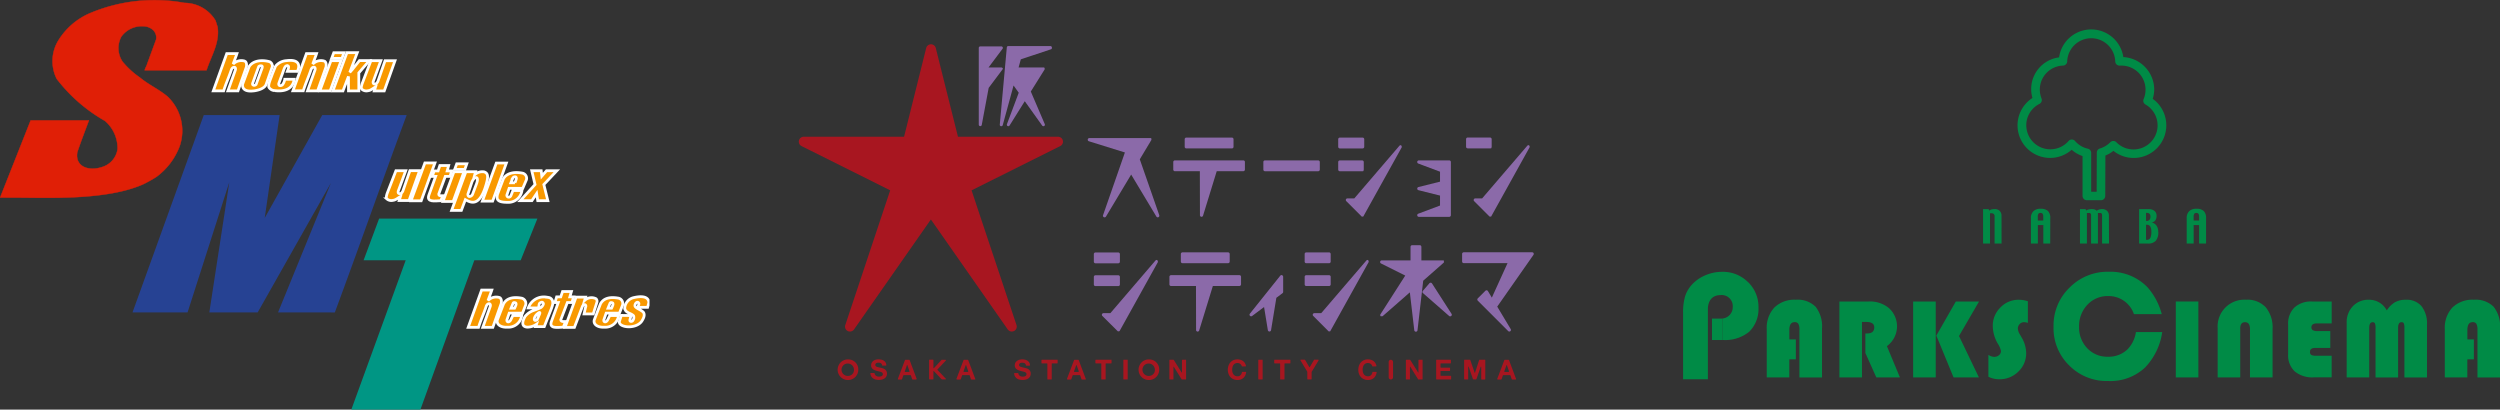 <svg xmlns="http://www.w3.org/2000/svg" xmlns:xlink="http://www.w3.org/1999/xlink" width="169.426" height="27.759" viewBox="0 0 169.426 27.759">
  <rect x="0" y="0" width="169.426" height="27.759" fill="#333333" stroke="none"/>
  <defs>
    <clipPath id="clip-path">
      <rect id="長方形_1705" data-name="長方形 1705" width="44.018" height="27.759" fill="none"/>
    </clipPath>
    <clipPath id="clip-path-2">
      <rect id="長方形_1708" data-name="長方形 1708" width="55.362" height="23.821" fill="none"/>
    </clipPath>
    <clipPath id="clip-path-3">
      <rect id="長方形_1710" data-name="長方形 1710" width="49.811" height="22.755" fill="none"/>
    </clipPath>
  </defs>
  <g id="グループ_4684" data-name="グループ 4684" transform="translate(-135 -11)">
    <g id="グループ_4656" data-name="グループ 4656" transform="translate(135 11)">
      <path id="パス_30516" data-name="パス 30516" d="M53.644,32.29l-.981,2.634h2.852l-3.7,10.17h4.481l3.673-10.17H63.11l1.054-2.634Z" transform="translate(-27.886 -17.379)" fill="#009684"/>
      <g id="グループ_4631" data-name="グループ 4631" transform="translate(0 0)">
        <g id="グループ_4630" data-name="グループ 4630" clip-path="url(#clip-path)">
          <path id="パス_30517" data-name="パス 30517" d="M51.811,45.094h4.481l3.673-10.17H63.11l1.054-2.634H53.644l-.981,2.634h2.852Z" transform="translate(-27.886 -17.379)" fill="none" stroke="#009684" stroke-width="0.189"/>
          <path id="パス_30518" data-name="パス 30518" d="M69.7,45.1h.68l.571-1.617c.056-.309-.082-.387-.109-.4a.772.772,0,0,0-.788.2c.079-.23.186-.487.257-.708h-.691L68.711,45.1h.7c.142-.46.373-.969.524-1.43,0,0,.059-.177.2-.169.085,0,.1.11.066.2Z" transform="translate(-36.982 -22.916)" fill="#f99900"/>
          <path id="パス_30519" data-name="パス 30519" d="M69.7,45.1h.68l.571-1.617c.056-.309-.082-.387-.109-.4a.772.772,0,0,0-.788.2c.079-.23.186-.487.257-.708h-.691L68.711,45.1h.7c.142-.46.373-.969.524-1.43,0,0,.059-.177.2-.169.085,0,.1.11.066.2Z" transform="translate(-36.982 -22.916)" fill="none" stroke="#fff" stroke-width="0.189"/>
          <path id="パス_30520" data-name="パス 30520" d="M81.844,44.815c-.109,0-.3.037-.326-.115l.449-1.17h.308l.115-.384h-.255l.106-.362h-.6l-.124.362H81.24l-.117.384h.226l-.462,1.275c-.185.52.413.408.808.392Z" transform="translate(-43.516 -23.027)" fill="#f99900"/>
          <path id="パス_30521" data-name="パス 30521" d="M81.844,44.815c-.109,0-.3.037-.326-.115l.449-1.17h.308l.115-.384h-.255l.106-.362h-.6l-.124.362H81.24l-.117.384h.226l-.462,1.275c-.185.52.413.408.808.392Z" transform="translate(-43.516 -23.027)" fill="none" stroke="#fff" stroke-width="0.189"/>
          <path id="パス_30522" data-name="パス 30522" d="M88.861,43.714c-.718-.133-1.068.07-1.241.388l-.41,1.061c-.107.319.228.544.661.515a.909.909,0,0,0,.98-.788h-.6l-.145.3c-.108.2-.291.144-.254-.012l.155-.45h.9l.214-.55a.378.378,0,0,0-.26-.46m-.489.679h-.239l.135-.332c.029-.07.1-.053.157-.035s.044.08.044.124a1.543,1.543,0,0,1-.1.242" transform="translate(-46.928 -23.505)" fill="#f99900"/>
          <path id="パス_30523" data-name="パス 30523" d="M88.861,43.714c-.718-.133-1.068.07-1.241.388l-.41,1.061c-.107.319.228.544.661.515a.909.909,0,0,0,.98-.788h-.6l-.145.3c-.108.2-.291.144-.254-.012l.155-.45h.9l.214-.55A.378.378,0,0,0,88.861,43.714Zm-.489.679h-.239l.135-.332c.029-.07.1-.053.157-.035s.044.08.044.124A1.543,1.543,0,0,1,88.372,44.393Z" transform="translate(-46.928 -23.505)" fill="none" stroke="#fff" stroke-width="0.189"/>
          <path id="パス_30524" data-name="パス 30524" d="M73.782,44.725h.9l.214-.55a.378.378,0,0,0-.26-.46c-.717-.133-1.068.07-1.241.388l-.41,1.061c-.107.319.229.544.661.515a.909.909,0,0,0,.98-.788h-.6l-.145.3c-.108.2-.291.144-.254-.012Zm.26-.663c.029-.07.1-.053.157-.035s.044.08.044.124a1.464,1.464,0,0,1-.1.242h-.238Z" transform="translate(-39.271 -23.506)" fill="#f99900"/>
          <path id="パス_30525" data-name="パス 30525" d="M73.782,44.725h.9l.214-.55a.378.378,0,0,0-.26-.46c-.717-.133-1.068.07-1.241.388l-.41,1.061c-.107.319.229.544.661.515a.909.909,0,0,0,.98-.788h-.6l-.145.3c-.108.2-.291.144-.254-.012Zm.26-.663c.029-.07.1-.053.157-.035s.044.08.044.124a1.464,1.464,0,0,1-.1.242h-.238Z" transform="translate(-39.271 -23.506)" fill="none" stroke="#fff" stroke-width="0.189"/>
          <path id="パス_30526" data-name="パス 30526" d="M78.743,43.853c-.089-.213-.218-.23-.413-.248V43.6a1.118,1.118,0,0,0-1.231.733h.673c.08-.117.024-.237.113-.334.053-.027.133-.089.2-.027a.122.122,0,0,1,.036.1.478.478,0,0,1-.159.23c-.177.088-.3.124-.494.2a1.254,1.254,0,0,0-.593.416c-.27.494-.143.7.16.717a1.115,1.115,0,0,0,.62-.195L77.6,45.6h.581l.489-1.234c.115-.346.1-.354.07-.515m-.876.886c-.043.109-.169.394-.169.394-.192.136-.288-.039-.058-.332.241-.232.271-.172.227-.062" transform="translate(-41.297 -23.464)" fill="#f99900"/>
          <path id="パス_30527" data-name="パス 30527" d="M78.743,43.853c-.089-.213-.218-.23-.413-.248V43.6a1.118,1.118,0,0,0-1.231.733h.673c.08-.117.024-.237.113-.334.053-.027.133-.089.2-.027a.122.122,0,0,1,.036.1.478.478,0,0,1-.159.23c-.177.088-.3.124-.494.2a1.254,1.254,0,0,0-.593.416c-.27.494-.143.7.16.717a1.115,1.115,0,0,0,.62-.195L77.6,45.6h.581l.489-1.234C78.788,44.023,78.768,44.015,78.743,43.853Zm-.876.886c-.043.109-.169.394-.169.394-.192.136-.288-.039-.058-.332C77.88,44.568,77.91,44.629,77.867,44.739Z" transform="translate(-41.297 -23.464)" fill="none" stroke="#fff" stroke-width="0.189"/>
          <path id="パス_30528" data-name="パス 30528" d="M84.1,44.237c.1-.219.3-.115.211.062l-.1.447h.625c.079-.275.168-.526.247-.792a.237.237,0,0,0-.061-.239.67.67,0,0,0-.773.118l.067-.227H83.67l-.749,2.053h.636Z" transform="translate(-44.63 -23.469)" fill="#f99900"/>
          <path id="パス_30529" data-name="パス 30529" d="M84.1,44.237c.1-.219.3-.115.211.062l-.1.447h.625c.079-.275.168-.526.247-.792a.237.237,0,0,0-.061-.239.67.67,0,0,0-.773.118l.067-.227H83.67l-.749,2.053h.636Z" transform="translate(-44.63 -23.469)" fill="none" stroke="#fff" stroke-width="0.189"/>
          <path id="パス_30530" data-name="パス 30530" d="M43.975,10.4h.681l.571-1.617c.056-.309-.082-.387-.109-.4a.773.773,0,0,0-.788.2c.079-.23.186-.487.257-.709H43.9l-.913,2.52h.7c.141-.461.373-.969.524-1.43,0,0,.058-.176.2-.169.085,0,.1.109.066.2Z" transform="translate(-23.134 -4.241)" fill="#f99900"/>
          <path id="パス_30531" data-name="パス 30531" d="M43.975,10.4h.681l.571-1.617c.056-.309-.082-.387-.109-.4a.773.773,0,0,0-.788.2c.079-.23.186-.487.257-.709H43.9l-.913,2.52h.7c.141-.461.373-.969.524-1.43,0,0,.058-.176.2-.169.085,0,.1.109.066.2Z" transform="translate(-23.134 -4.241)" fill="none" stroke="#fff" stroke-width="0.189"/>
          <path id="パス_30532" data-name="パス 30532" d="M32.289,10.4h.681l.571-1.617c.056-.309-.082-.387-.109-.4a.773.773,0,0,0-.788.2c.079-.23.186-.487.257-.709h-.691L31.3,10.4h.7c.141-.461.373-.969.524-1.43,0,0,.058-.176.2-.169.085,0,.1.109.066.2Z" transform="translate(-16.844 -4.241)" fill="#f99900"/>
          <path id="パス_30533" data-name="パス 30533" d="M32.289,10.4h.681l.571-1.617c.056-.309-.082-.387-.109-.4a.773.773,0,0,0-.788.2c.079-.23.186-.487.257-.709h-.691L31.3,10.4h.7c.141-.461.373-.969.524-1.43,0,0,.058-.176.2-.169.085,0,.1.109.066.2Z" transform="translate(-16.844 -4.241)" fill="none" stroke="#fff" stroke-width="0.189"/>
          <path id="パス_30534" data-name="パス 30534" d="M37.452,8.988c-.028-.024-.988-.3-1.408.313L35.6,10.5c-.014.075-.06.542.718.456.071,0,.741-.082.874-.441l.42-1.2a.326.326,0,0,0-.16-.332m-.521.385-.417,1.141a.175.175,0,0,1-.177.057c-.074-.05-.058-.034-.061-.12L36.69,9.31a.19.19,0,0,1,.169-.053c.08-.009.081.072.072.116" transform="translate(-19.158 -4.794)" fill="#f99900"/>
          <path id="パス_30535" data-name="パス 30535" d="M37.452,8.988c-.028-.024-.988-.3-1.408.313L35.6,10.5c-.014.075-.06.542.718.456.071,0,.741-.082.874-.441l.42-1.2A.326.326,0,0,0,37.452,8.988Zm-.521.385-.417,1.141a.175.175,0,0,1-.177.057c-.074-.05-.058-.034-.061-.12L36.69,9.31a.19.19,0,0,1,.169-.053C36.939,9.248,36.94,9.329,36.931,9.374Z" transform="translate(-19.158 -4.794)" fill="none" stroke="#fff" stroke-width="0.189"/>
          <path id="パス_30536" data-name="パス 30536" d="M41.162,10.14c-.139,1-1.294.764-1.354.767a.481.481,0,0,1-.363-.23c-.053-.229.142-.585.23-.869l.221-.549a1.04,1.04,0,0,1,.746-.38c1.26-.162.695.838.724.724H40.7c.118-.307.107-.347,0-.389-.133.021-.173.076-.276.382l-.3.815c-.018.062-.009.142.062.16a.216.216,0,0,0,.186-.062.819.819,0,0,0,.153-.368Z" transform="translate(-21.225 -4.769)" fill="#f99900"/>
          <path id="パス_30537" data-name="パス 30537" d="M41.162,10.14c-.139,1-1.294.764-1.354.767a.481.481,0,0,1-.363-.23c-.053-.229.142-.585.23-.869l.221-.549a1.04,1.04,0,0,1,.746-.38c1.26-.162.695.838.724.724H40.7c.118-.307.107-.347,0-.389-.133.021-.173.076-.276.382l-.3.815c-.018.062-.009.142.062.16a.216.216,0,0,0,.186-.062.819.819,0,0,0,.153-.368Z" transform="translate(-21.225 -4.769)" fill="none" stroke="#fff" stroke-width="0.189"/>
          <path id="パス_30538" data-name="パス 30538" d="M47.691,8.907h.689l-.743,2.047h-.7Z" transform="translate(-25.263 -4.794)" fill="#f99900"/>
          <path id="パス_30539" data-name="パス 30539" d="M47.691,8.907h.689l-.743,2.047h-.7Z" transform="translate(-25.263 -4.794)" fill="none" stroke="#fff" stroke-width="0.189"/>
          <path id="パス_30540" data-name="パス 30540" d="M50.612,9.1v1.221h-.7V9.341l-.375.982h-.682l.952-2.592h.7L50,9.067c.248-.266.425-.53.655-.8h.671Z" transform="translate(-26.295 -4.161)" fill="#f99900"/>
          <path id="パス_30541" data-name="パス 30541" d="M50.612,9.1v1.221h-.7V9.341l-.375.982h-.682l.952-2.592h.7L50,9.067c.248-.266.425-.53.655-.8h.671Z" transform="translate(-26.295 -4.161)" fill="none" stroke="#fff" stroke-width="0.189"/>
          <path id="パス_30542" data-name="パス 30542" d="M54.345,8.907h-.673l-.6,1.572c-.026.1-.09.269-.019.358a.464.464,0,0,0,.425.106c.195-.018.364-.189.506-.251l-.082.266h.673l.729-2.05h-.673l-.489,1.408c-.073.134-.145.2-.24.166-.077-.021-.088-.065-.074-.166Z" transform="translate(-28.535 -4.794)" fill="#f99900"/>
          <path id="パス_30543" data-name="パス 30543" d="M54.345,8.907h-.673l-.6,1.572c-.026.1-.09.269-.019.358a.464.464,0,0,0,.425.106c.195-.018.364-.189.506-.251l-.082.266h.673l.729-2.05h-.673l-.489,1.408c-.073.134-.145.2-.24.166-.077-.021-.088-.065-.074-.166Z" transform="translate(-28.535 -4.794)" fill="none" stroke="#fff" stroke-width="0.189"/>
          <path id="パス_30544" data-name="パス 30544" d="M48.819,7.736h.689l-.134.386h-.7Z" transform="translate(-26.198 -4.164)" fill="#f99900"/>
          <path id="パス_30545" data-name="パス 30545" d="M48.819,7.736h.689l-.134.386h-.7Z" transform="translate(-26.198 -4.164)" fill="none" stroke="#fff" stroke-width="0.189"/>
          <path id="パス_30546" data-name="パス 30546" d="M28.43,24.24c-.011.023-.011.061.011.072s.054-.021.064-.043l4.015-7.18h5.53c-1.614,4.347-3.185,8.841-4.8,13.188H29.606l3.9-9.546c0-.02-.006-.044-.026-.047a.041.041,0,0,0-.042.036l-5.407,9.557H24.92L26.375,20.8c.01-.018.012-.063-.006-.073s-.042.013-.051.031l-3.051,9.516H19.739L24.5,17.089h4.965Z" transform="translate(-10.624 -9.198)" fill="#264293"/>
          <path id="パス_30547" data-name="パス 30547" d="M28.43,24.24c-.011.023-.011.061.011.072s.054-.021.064-.043l4.015-7.18h5.53c-1.614,4.347-3.185,8.841-4.8,13.188H29.606l3.9-9.546c0-.02-.006-.044-.026-.047a.041.041,0,0,0-.042.036l-5.407,9.557H24.92L26.375,20.8c.01-.018.012-.063-.006-.073s-.042.013-.051.031l-3.051,9.516H19.739L24.5,17.089h4.965Z" transform="translate(-10.624 -9.198)" fill="none" stroke="#264293" stroke-width="0.189"/>
          <path id="パス_30548" data-name="パス 30548" d="M91.681,44.833l-.075.3c-.015.137.142.1.174.064a.341.341,0,0,0,.076-.344c-.178-.2-.576-.188-.6-.531a.78.78,0,0,1,.595-.7c1.054-.248,1.04.274,1.038.353l-.083.3h-.657l.064-.218a.1.1,0,0,0-.163-.1.256.256,0,0,0-.1.223c.029.155.4.248.573.433.127.195-.009.441-.11.6-.387.56-1.544.449-1.525.041l.136-.431Z" transform="translate(-48.918 -23.448)" fill="#f99900"/>
          <path id="パス_30549" data-name="パス 30549" d="M91.681,44.833l-.075.3c-.015.137.142.1.174.064a.341.341,0,0,0,.076-.344c-.178-.2-.576-.188-.6-.531a.78.78,0,0,1,.595-.7c1.054-.248,1.04.274,1.038.353l-.083.3h-.657l.064-.218a.1.1,0,0,0-.163-.1.256.256,0,0,0-.1.223c.029.155.4.248.573.433.127.195-.009.441-.11.6-.387.56-1.544.449-1.525.041l.136-.431Z" transform="translate(-48.918 -23.448)" fill="none" stroke="#fff" stroke-width="0.189"/>
          <path id="パス_30550" data-name="パス 30550" d="M.02,13.394,2.089,8.166H6.036c-.266.723-.545,1.434-.787,2.157-.17,1.019.826,1.323,1.764.977a1.489,1.489,0,0,0,.965-1.18A2.438,2.438,0,0,0,7.127,8.2,10.89,10.89,0,0,1,3.853,5.348a2.683,2.683,0,0,1,.139-2.64A4.689,4.689,0,0,1,6.1.906a11.239,11.239,0,0,1,6.422-.7A2.471,2.471,0,0,1,14.616,1.4l.139.432c.165,1.066-.444,1.986-.749,2.938H9.818c.025-.152.127-.273.165-.425l.609-1.662a.715.715,0,0,0-.165-.6.957.957,0,0,0-.622-.291,1.712,1.712,0,0,0-1.574.7,1.638,1.638,0,0,0,.089,1.7A5.707,5.707,0,0,0,9.488,5.259c.6.5,1.295.8,1.879,1.295A3.2,3.2,0,0,1,12.191,9.9,4.587,4.587,0,0,1,10.6,12a9.044,9.044,0,0,1-.9.5c-2.484,1.1-6.55.9-8.491.9Z" transform="translate(-0.011 -0.007)" fill="#e01f06"/>
          <path id="パス_30551" data-name="パス 30551" d="M.02,13.394,2.089,8.166H6.036c-.266.723-.545,1.434-.787,2.157-.17,1.019.826,1.323,1.764.977a1.489,1.489,0,0,0,.965-1.18A2.438,2.438,0,0,0,7.127,8.2,10.89,10.89,0,0,1,3.853,5.348a2.683,2.683,0,0,1,.139-2.64A4.689,4.689,0,0,1,6.1.906a11.239,11.239,0,0,1,6.422-.7A2.471,2.471,0,0,1,14.616,1.4l.139.432c.165,1.066-.444,1.986-.749,2.938H9.818c.025-.152.127-.273.165-.425l.609-1.662a.715.715,0,0,0-.165-.6.957.957,0,0,0-.622-.291,1.712,1.712,0,0,0-1.574.7,1.638,1.638,0,0,0,.089,1.7A5.707,5.707,0,0,0,9.488,5.259c.6.5,1.295.8,1.879,1.295A3.2,3.2,0,0,1,12.191,9.9,4.587,4.587,0,0,1,10.6,12a9.044,9.044,0,0,1-.9.5c-2.484,1.1-6.55.9-8.491.9Z" transform="translate(-0.011 -0.007)" fill="none" stroke="#e01f06" stroke-width="0.027"/>
          <path id="パス_30552" data-name="パス 30552" d="M61.256,23.915h.681l-.932,2.566h-.691Z" transform="translate(-32.462 -12.871)" fill="#f99900"/>
          <path id="パス_30553" data-name="パス 30553" d="M61.256,23.915h.681l-.932,2.566h-.691Z" transform="translate(-32.462 -12.871)" fill="none" stroke="#fff" stroke-width="0.189"/>
          <path id="パス_30554" data-name="パス 30554" d="M71.745,23.927h.681l-.932,2.581H70.8Z" transform="translate(-38.108 -12.878)" fill="#f99900"/>
          <path id="パス_30555" data-name="パス 30555" d="M71.745,23.927h.681l-.932,2.581H70.8Z" transform="translate(-38.108 -12.878)" fill="none" stroke="#fff" stroke-width="0.189"/>
          <path id="パス_30556" data-name="パス 30556" d="M58.016,25.058h-.664l-.6,1.552c-.026.1-.088.266-.018.354a.461.461,0,0,0,.42.1c.193-.018.359-.187.5-.248l-.081.263h.665l.719-2.025H58.3l-.482,1.39c-.072.133-.143.193-.237.164-.076-.02-.087-.064-.073-.164Z" transform="translate(-30.52 -13.487)" fill="#f99900"/>
          <path id="パス_30557" data-name="パス 30557" d="M58.016,25.058h-.664l-.6,1.552c-.026.1-.088.266-.018.354a.461.461,0,0,0,.42.1c.193-.018.359-.187.5-.248l-.081.263h.665l.719-2.025H58.3l-.482,1.39c-.072.133-.143.193-.237.164-.076-.02-.087-.064-.073-.164Z" transform="translate(-30.52 -13.487)" fill="none" stroke="#fff" stroke-width="0.189"/>
          <path id="パス_30558" data-name="パス 30558" d="M63.861,26.335c-.107,0-.3.037-.281-.114l.443-1.192h.318l.114-.369h-.306l.1-.368h-.595l-.122.368h-.272l-.115.369h.223l-.456,1.26c-.182.513.408.4.8.387Z" transform="translate(-33.844 -13.074)" fill="#f99900"/>
          <path id="パス_30559" data-name="パス 30559" d="M63.861,26.335c-.107,0-.3.037-.281-.114l.443-1.192h.318l.114-.369h-.306l.1-.368h-.595l-.122.368h-.272l-.115.369h.223l-.456,1.26c-.182.513.408.4.8.387Z" transform="translate(-33.844 -13.074)" fill="none" stroke="#fff" stroke-width="0.189"/>
          <path id="パス_30560" data-name="パス 30560" d="M68.48,25.2a.748.748,0,0,0-.63.192l.055-.2h-.658l-.966,2.619h.66l.272-.727c.35.192,1,.58,1.453-1.2.1-.416.055-.612-.186-.691m-.5.777-.279.737a.25.25,0,0,1-.21.157c-.052.009-.129-.067-.1-.185l.256-.764c.031-.107.146-.288.207-.3.151-.1.238.026.127.351" transform="translate(-35.674 -13.553)" fill="#f99900"/>
          <path id="パス_30561" data-name="パス 30561" d="M68.48,25.2a.748.748,0,0,0-.63.192l.055-.2h-.658l-.966,2.619h.66l.272-.727c.35.192,1,.58,1.453-1.2C68.771,25.471,68.722,25.275,68.48,25.2Zm-.5.777-.279.737a.25.25,0,0,1-.21.157c-.052.009-.129-.067-.1-.185l.256-.764c.031-.107.146-.288.207-.3C68,25.522,68.092,25.648,67.98,25.973Z" transform="translate(-35.674 -13.553)" fill="none" stroke="#fff" stroke-width="0.189"/>
          <path id="パス_30562" data-name="パス 30562" d="M76.364,27.092h.783l.32-.48.076.48h.683L77.956,26l.881-.934h-.7l-.318.366-.041-.366h-.639l.22.934Z" transform="translate(-41.1 -13.494)" fill="#f99900"/>
          <path id="パス_30563" data-name="パス 30563" d="M76.364,27.092h.783l.32-.48.076.48h.683L77.956,26l.881-.934h-.7l-.318.366-.041-.366h-.639l.22.934Z" transform="translate(-41.1 -13.494)" fill="none" stroke="#fff" stroke-width="0.189"/>
          <path id="パス_30564" data-name="パス 30564" d="M65.754,25.2h.681L65.7,27.217H65.01Z" transform="translate(-34.99 -13.561)" fill="#f99900"/>
          <path id="パス_30565" data-name="パス 30565" d="M65.754,25.2h.681L65.7,27.217H65.01Z" transform="translate(-34.99 -13.561)" fill="none" stroke="#fff" stroke-width="0.189"/>
          <path id="パス_30566" data-name="パス 30566" d="M66.867,24.037h.681l-.132.381h-.691Z" transform="translate(-35.913 -12.937)" fill="#f99900"/>
          <path id="パス_30567" data-name="パス 30567" d="M66.867,24.037h.681l-.132.381h-.691Z" transform="translate(-35.913 -12.937)" fill="none" stroke="#fff" stroke-width="0.189"/>
          <path id="パス_30568" data-name="パス 30568" d="M74.677,25.365c-.709-.132-1.127.069-1.3.383l-.4,1.048c-.062.289-.085.551.671.546a.929.929,0,0,0,.985-.8h-.61l-.125.318c-.067.2-.3.156-.287-.011l.153-.454h.924l.248-.58a.36.36,0,0,0-.256-.454m-.52.652h-.272l.133-.326a.169.169,0,0,1,.191-.071c.044.026.044.079.044.122a2.033,2.033,0,0,1-.1.275" transform="translate(-39.261 -13.63)" fill="#f99900"/>
          <path id="パス_30569" data-name="パス 30569" d="M74.677,25.365c-.709-.132-1.127.069-1.3.383l-.4,1.048c-.062.289-.085.551.671.546a.929.929,0,0,0,.985-.8h-.61l-.125.318c-.067.2-.3.156-.287-.011l.153-.454h.924l.248-.58A.36.36,0,0,0,74.677,25.365Zm-.52.652h-.272l.133-.326a.169.169,0,0,1,.191-.071c.044.026.044.079.044.122A2.033,2.033,0,0,1,74.157,26.017Z" transform="translate(-39.261 -13.63)" fill="none" stroke="#fff" stroke-width="0.189"/>
        </g>
      </g>
    </g>
    <g id="グループ_4657" data-name="グループ 4657" transform="translate(249.064 13)">
      <g id="グループ_4637" data-name="グループ 4637" transform="translate(0)" clip-path="url(#clip-path-2)">
        <path id="パス_30570" data-name="パス 30570" d="M159.073,96.833H158.6V94.988a.206.206,0,0,0-.055-.156.241.241,0,0,0-.172-.053h-.083v2.053h-.471V94.5h.374l.051.1a.4.4,0,0,1,.155-.079.761.761,0,0,1,.2-.025.47.47,0,0,1,.346.124.464.464,0,0,1,.125.344Z" transform="translate(-137.49 -82.328)" fill="#008b46"/>
        <path id="パス_30571" data-name="パス 30571" d="M184.267,96.67H183.8V95.418h-.37V96.67h-.471V94.951a.631.631,0,0,1,.168-.473.673.673,0,0,1,.488-.164.693.693,0,0,1,.5.153.653.653,0,0,1,.156.483Zm-.471-1.562v-.251a.37.37,0,0,0-.042-.2.159.159,0,0,0-.141-.06.166.166,0,0,0-.148.059.385.385,0,0,0-.04.205v.251Z" transform="translate(-159.387 -82.165)" fill="#008b46"/>
        <path id="パス_30572" data-name="パス 30572" d="M210.826,96.833h-.471V94.9a.147.147,0,0,0-.034-.1.12.12,0,0,0-.1-.039h-.148v2.069h-.463V94.9a.147.147,0,0,0-.034-.1.12.12,0,0,0-.1-.039h-.149v2.069h-.471V94.5h.378l.047.1a.334.334,0,0,1,.156-.074.855.855,0,0,1,.215-.029.615.615,0,0,1,.209.031.29.29,0,0,1,.131.088.469.469,0,0,1,.16-.088.606.606,0,0,1,.192-.031.489.489,0,0,1,.345.118.433.433,0,0,1,.128.335Z" transform="translate(-181.96 -82.328)" fill="#008b46"/>
        <path id="パス_30573" data-name="パス 30573" d="M241.231,96.052a.871.871,0,0,1-.169.591.677.677,0,0,1-.532.19h-.6V94.5h.644a.6.6,0,0,1,.394.119.4.4,0,0,1,.145.331.518.518,0,0,1-.084.315.384.384,0,0,1-.257.141.51.51,0,0,1,.335.21.734.734,0,0,1,.119.434m-.527-1.042a.259.259,0,0,0-.064-.193.276.276,0,0,0-.2-.062h-.035V95.3h.039a.241.241,0,0,0,.193-.076.307.307,0,0,0,.066-.208m.06,1.016a.685.685,0,0,0-.073-.361.265.265,0,0,0-.24-.113h-.045v1.023h.04a.259.259,0,0,0,.251-.126.957.957,0,0,0,.068-.422" transform="translate(-209.026 -82.328)" fill="#008b46"/>
        <path id="パス_30574" data-name="パス 30574" d="M266.253,96.67h-.471V95.418h-.37V96.67h-.471V94.951a.63.63,0,0,1,.168-.473.672.672,0,0,1,.488-.164.693.693,0,0,1,.5.153.653.653,0,0,1,.156.483Zm-.471-1.562v-.251a.37.37,0,0,0-.042-.2.159.159,0,0,0-.141-.06.166.166,0,0,0-.148.059.385.385,0,0,0-.04.205v.251Z" transform="translate(-230.811 -82.165)" fill="#008b46"/>
        <path id="パス_30575" data-name="パス 30575" d="M178.778,1.889a2.165,2.165,0,0,0-1.8,2.75,2.208,2.208,0,1,0,2.658,3.511,2.18,2.18,0,0,0,.737.427v2.7a.292.292,0,0,0,.292.292h.955a.292.292,0,0,0,.292-.291s.008-2.383.01-2.736a2.215,2.215,0,0,0,.545-.319,2.188,2.188,0,0,0,1.363.482,2.212,2.212,0,0,0,1.3-4.007,2.2,2.2,0,0,0,.1-.629,2.213,2.213,0,0,0-2.093-2.2,2.2,2.2,0,0,0-4.355.024m-2.223,4.6a1.624,1.624,0,0,1,.894-1.453.292.292,0,0,0,.139-.368,1.627,1.627,0,0,1,1.459-2.227.292.292,0,0,0,.282-.282,1.629,1.629,0,0,1,3.256,0,.291.291,0,0,0,.311.282l.031,0,.082,0a1.633,1.633,0,0,1,1.5,2.268.292.292,0,0,0,.124.368,1.631,1.631,0,0,1-.809,3.047,1.618,1.618,0,0,1-1.162-.487.292.292,0,0,0-.208-.087h0a.292.292,0,0,0-.208.087,1.632,1.632,0,0,1-.7.423.292.292,0,0,0-.211.28s-.008,2.176-.009,2.648h-.371V8.363a.292.292,0,0,0-.227-.285,1.618,1.618,0,0,1-.867-.523.293.293,0,0,0-.441,0,1.63,1.63,0,0,1-2.863-1.068" transform="translate(-153.302)" fill="#008b46"/>
        <path id="パス_30576" data-name="パス 30576" d="M4.4,128.163a2.39,2.39,0,0,0-1.763-.7,2.861,2.861,0,0,0-1.14.239,2.584,2.584,0,0,0-.911.642,2.155,2.155,0,0,0-.45.776A3.852,3.852,0,0,0,0,130.242v4.5H1.679v-4.739c0-.6.316-.962.846-.962a.748.748,0,0,1,.84.786.774.774,0,0,1-.692.8v1.452h0a2.555,2.555,0,0,0,1.81-.56,2.153,2.153,0,0,0,.626-1.622,2.327,2.327,0,0,0-.71-1.741" transform="translate(0 -111.041)" fill="#008b46"/>
        <path id="パス_30577" data-name="パス 30577" d="M45.971,144.841v1.353h-.443v1.224H44v-3.266a2.01,2.01,0,0,1,.518-1.474,1.952,1.952,0,0,1,1.456-.525,1.722,1.722,0,0,1,1.337.477,2.133,2.133,0,0,1,.433,1.47v3.319h-1.53V144.2a.841.841,0,0,0-.071-.412.277.277,0,0,0-.256-.115q-.357,0-.357.527v.641Z" transform="translate(-38.33 -123.84)" fill="#008b46"/>
        <path id="パス_30578" data-name="パス 30578" d="M83.757,144.475v3.76h-1.53V143.09h1.962a2.008,2.008,0,0,1,1.392.445,1.661,1.661,0,0,1-.134,2.579l.881,2.12h-1.6l-.742-1.657v-1.322h.12q.483,0,.483-.415,0-.366-.559-.366Z" transform="translate(-71.634 -124.657)" fill="#008b46"/>
        <path id="パス_30579" data-name="パス 30579" d="M122.558,148.235h-1.53V143.09h1.53Zm2.934-5.145-1.356,2.338,1.348,2.807h-1.717L122.6,145.4l1.318-2.307Z" transform="translate(-105.437 -124.657)" fill="#008b46"/>
        <path id="パス_30580" data-name="パス 30580" d="M163.307,142.25v1.472a.991.991,0,0,0-.255-.049.4.4,0,0,0-.3.128.426.426,0,0,0-.124.308.847.847,0,0,0,.134.391l.116.2a2.135,2.135,0,0,1,.314,1.059,1.7,1.7,0,0,1-.532,1.266,1.791,1.791,0,0,1-1.3.518,1.694,1.694,0,0,1-.729-.17V145.89a.759.759,0,0,0,.387.135.493.493,0,0,0,.333-.115.364.364,0,0,0,.133-.288,1.465,1.465,0,0,0-.214-.492,2.418,2.418,0,0,1-.342-1.2,1.718,1.718,0,0,1,.517-1.25,1.676,1.676,0,0,1,1.237-.525,2.016,2.016,0,0,1,.621.1" transform="translate(-139.941 -123.84)" fill="#008b46"/>
        <path id="パス_30581" data-name="パス 30581" d="M198.587,133.216a1.846,1.846,0,0,1-1.392-.582,2.023,2.023,0,0,1-.547-1.444,2.091,2.091,0,0,1,.554-1.485,1.872,1.872,0,0,1,1.419-.6,1.807,1.807,0,0,1,1.744,1.224h1.886a4.5,4.5,0,0,0-.969-1.824,3.492,3.492,0,0,0-2.6-1.047A3.617,3.617,0,0,0,196,128.535a3.557,3.557,0,0,0-1.082,2.651,3.517,3.517,0,0,0,1.06,2.621,3.564,3.564,0,0,0,2.641,1.055,3.429,3.429,0,0,0,2.51-.923,4.348,4.348,0,0,0,1.153-2.393H200.5a2.139,2.139,0,0,1-.546,1.147,1.837,1.837,0,0,1-1.363.523" transform="translate(-169.812 -111.041)" fill="#008b46"/>
        <rect id="長方形_1706" data-name="長方形 1706" width="1.53" height="5.145" transform="translate(33.39 18.433)" fill="#008b46"/>
        <path id="パス_30582" data-name="パス 30582" d="M281.225,147.418v-3.334a1.811,1.811,0,0,1,1.926-1.931,1.7,1.7,0,0,1,1.332.512,2.126,2.126,0,0,1,.462,1.472v3.281h-1.53v-3.281q0-.462-.336-.462t-.324.462v3.281Z" transform="translate(-244.997 -123.84)" fill="#008b46"/>
        <path id="パス_30583" data-name="パス 30583" d="M321.21,145.094v1.143h-1a.51.51,0,0,0-.288.061.235.235,0,0,0-.085.2.23.23,0,0,0,.086.215.8.8,0,0,0,.354.051h1.025v1.465h-1.2a1.88,1.88,0,0,1-1.3-.4,1.489,1.489,0,0,1-.449-1.167v-2.016a1.519,1.519,0,0,1,.425-1.149,1.657,1.657,0,0,1,1.2-.408h1.326v1.482h-.973q-.4,0-.4.256a.225.225,0,0,0,.094.209.684.684,0,0,0,.336.058Z" transform="translate(-277.349 -124.656)" fill="#008b46"/>
        <path id="パス_30584" data-name="パス 30584" d="M349.094,147.418v-3.7a1.562,1.562,0,0,1,.418-1.126,1.433,1.433,0,0,1,1.084-.437,1.339,1.339,0,0,1,1.216.723,1.693,1.693,0,0,1,.558-.556,1.486,1.486,0,0,1,.735-.167,1.315,1.315,0,0,1,1.063.437,1.9,1.9,0,0,1,.369,1.257v3.571h-1.53v-3.342a.842.842,0,0,0-.04-.323.162.162,0,0,0-.16-.079q-.227,0-.227.376v3.368h-1.53v-3.342a.817.817,0,0,0-.041-.321.163.163,0,0,0-.161-.081q-.225,0-.225.4v3.342Z" transform="translate(-304.123 -123.84)" fill="#008b46"/>
        <path id="パス_30585" data-name="パス 30585" d="M402.67,144.841v1.353h-.443v1.224H400.7v-3.266a2.01,2.01,0,0,1,.518-1.474,1.952,1.952,0,0,1,1.456-.525,1.722,1.722,0,0,1,1.337.477,2.133,2.133,0,0,1,.433,1.47v3.319h-1.53V144.2a.842.842,0,0,0-.071-.412.277.277,0,0,0-.256-.115q-.357,0-.357.527v.641Z" transform="translate(-349.079 -123.84)" fill="#008b46"/>
        <rect id="長方形_1707" data-name="長方形 1707" width="0.723" height="1.452" transform="translate(1.958 19.592)" fill="#008b46"/>
      </g>
    </g>
    <g id="グループ_4658" data-name="グループ 4658" transform="translate(189.135 14)">
      <g id="グループ_4639" data-name="グループ 4639" transform="translate(0)" clip-path="url(#clip-path-3)">
        <path id="パス_30586" data-name="パス 30586" d="M522.594,179.915l0,0,.006-.006a.03.03,0,0,0,.006-.007l.005-.007,0-.008a.021.021,0,0,0,0-.007l0-.008a.061.061,0,0,1,0-.008.034.034,0,0,1,0-.01s0-.005,0-.007a.075.075,0,0,0,0-.017s0,0,0,0,0-.009,0-.013v0a.018.018,0,0,0,0-.005l0-.008v0l0-.008,0-.008,0-.008-.005-.006-.006-.007-.006-.005a.021.021,0,0,0-.007-.006l-.007,0-.008,0-.007,0-.009,0-.008,0h-1.462v-.92a.108.108,0,0,0-.032-.078.111.111,0,0,0-.078-.032h-.515a.113.113,0,0,0-.078.032.109.109,0,0,0-.032.078v.92H518.4a.11.11,0,0,0-.049.209l1.641.82-1.684,2.628v0a.077.077,0,0,0-.008.016v0a.111.111,0,0,0,0,.015s0,0,0,0a.094.094,0,0,0,0,.016v0a.1.1,0,0,0,0,.016v0s0,.009,0,.014a.028.028,0,0,1,0,.006.105.105,0,0,0,.006.012.021.021,0,0,0,0,.007.053.053,0,0,0,.006.009l.007.007.006.007h0v0l.008.006.007,0,.01,0,.008,0,.009,0,.01,0h.019l.02,0h0l.015,0,.007,0,.012-.006.007-.005.007,0,1.84-1.61.3,2.57a.11.11,0,0,0,.218,0l.328-2.847.059-.513Zm.536,3.464-1.325-2.061a.112.112,0,0,0-.085-.05.11.11,0,0,0-.091.038l-.444.515a.11.11,0,0,0,.011.155l1.769,1.546a.11.11,0,0,0,.072.027.111.111,0,0,0,.072-.027.11.11,0,0,0,.021-.142" transform="translate(-478.893 -165.109)" fill="#8b6aa9"/>
        <path id="パス_30587" data-name="パス 30587" d="M262.261,88.422l-1.308-3.753.783-1.306a.026.026,0,0,0,0-.007l0,0,.005-.015a.019.019,0,0,0,0,0,.1.1,0,0,0,0-.012.036.036,0,0,0,0-.006V83.3a.1.1,0,0,0,0-.014v0h0c0-.005,0-.01-.005-.016l0,0,0-.008,0,0,0-.005-.006-.009,0,0-.01-.008,0,0-.013-.009,0,0-.01,0-.006,0-.011,0h-.006l-.017,0h-4.121a.11.11,0,0,0-.033.215l2.441.76-1.481,4.251a.109.109,0,0,0,.057.136.114.114,0,0,0,.047.011.112.112,0,0,0,.094-.053l1.708-2.848,1.709,2.848a.111.111,0,0,0,.094.053.111.111,0,0,0,.1-.146" transform="translate(-237.844 -76.873)" fill="#8b6aa9"/>
        <path id="パス_30588" data-name="パス 30588" d="M334.754,83.931h3.09a.112.112,0,0,0,.078-.032.115.115,0,0,0,.031-.078v-.515a.112.112,0,0,0-.031-.077.114.114,0,0,0-.078-.033h-3.09a.112.112,0,0,0-.11.11v.515a.111.111,0,0,0,.033.078.108.108,0,0,0,.077.032m3.941.843a.11.11,0,0,0-.078-.032H333.98a.108.108,0,0,0-.077.032.111.111,0,0,0-.033.078v.515a.111.111,0,0,0,.033.077.107.107,0,0,0,.077.032h1.691l.007,2.98a.11.11,0,0,0,.093.109h.017a.109.109,0,0,0,.1-.078l.927-3.013h1.8a.11.11,0,0,0,.11-.11v-.515a.11.11,0,0,0-.032-.078" transform="translate(-308.492 -76.872)" fill="#8b6aa9"/>
        <path id="パス_30589" data-name="パス 30589" d="M331.332,186.2h3.091a.112.112,0,0,0,.078-.032.114.114,0,0,0,.032-.078v-.515a.11.11,0,0,0-.11-.11h-3.091a.106.106,0,0,0-.077.033.109.109,0,0,0-.033.077v.515a.111.111,0,0,0,.033.078.107.107,0,0,0,.077.032m3.941.843a.108.108,0,0,0-.078-.032h-4.637a.106.106,0,0,0-.077.032.108.108,0,0,0-.033.078v.515a.111.111,0,0,0,.109.11h1.691l.007,2.981a.11.11,0,0,0,.093.108h.017a.11.11,0,0,0,.1-.078l.927-3.013h1.8a.111.111,0,0,0,.11-.11v-.515a.11.11,0,0,0-.033-.078" transform="translate(-305.331 -171.363)" fill="#8b6aa9"/>
        <path id="パス_30590" data-name="パス 30590" d="M417.956,103.564a.109.109,0,0,0-.078-.032h-3.605a.11.11,0,0,0-.11.11v.515a.11.11,0,0,0,.11.11h3.605a.108.108,0,0,0,.078-.032.11.11,0,0,0,.032-.077v-.515a.111.111,0,0,0-.032-.078" transform="translate(-382.68 -95.662)" fill="#8b6aa9"/>
        <path id="パス_30591" data-name="パス 30591" d="M485.195,83.732a.111.111,0,0,0-.146.019l-3.058,3.567h-.464a.109.109,0,0,0-.078.187l1.03,1.031,0,0,.011.009,0,0,.017.008,0,0,.014,0h0l.017,0h0l.018,0h.006l.016-.005h0l.013-.007.006,0,.006,0,.006-.005.005-.006.005-.005,0-.007,0-.006,0,0,2.576-4.636a.111.111,0,0,0-.033-.143m-2.561,1.713a.109.109,0,0,0,.032-.077v-.515a.11.11,0,0,0-.11-.11H481.01a.109.109,0,0,0-.077.032.11.11,0,0,0-.032.078v.515a.11.11,0,0,0,.032.077.108.108,0,0,0,.077.032h1.546a.109.109,0,0,0,.077-.032m-1.623-1.513h1.546a.109.109,0,0,0,.077-.032.114.114,0,0,0,.032-.078v-.515a.111.111,0,0,0-.11-.11H481.01a.11.11,0,0,0-.077.033.108.108,0,0,0-.032.077v.515a.111.111,0,0,0,.032.078.109.109,0,0,0,.077.032" transform="translate(-444.345 -76.873)" fill="#8b6aa9"/>
        <path id="パス_30592" data-name="パス 30592" d="M404.048,205.8a.11.11,0,0,0-.122.035l-2.06,2.576a.108.108,0,0,0,.007.144.106.106,0,0,0,.078.034.111.111,0,0,0,.066-.022l.81-.608.257,1.568a.11.11,0,0,0,.217,0l.359-2.192.417-.313a.11.11,0,0,0,.044-.088v-1.03a.109.109,0,0,0-.074-.1" transform="translate(-371.296 -190.152)" fill="#8b6aa9"/>
        <path id="パス_30593" data-name="パス 30593" d="M267.714,186a.111.111,0,0,0-.147.019l-3.057,3.567h-.465a.11.11,0,0,0-.078.188L265,190.8l0,0,.012.01,0,0,.016.008.006,0,.014,0h0l.017,0h0l.018,0h0l.016-.005h0l.012-.007.007,0,.007,0,.006,0a.016.016,0,0,0,.005-.006l0,0,.006-.007a.023.023,0,0,0,0-.006l0,0,2.576-4.637a.11.11,0,0,0-.033-.144m-2.561,1.714a.111.111,0,0,0,.033-.077v-.515a.11.11,0,0,0-.033-.078.107.107,0,0,0-.077-.032h-1.546a.11.11,0,0,0-.078.032.113.113,0,0,0-.032.078v.515a.113.113,0,0,0,.032.077.111.111,0,0,0,.078.032h1.546a.108.108,0,0,0,.077-.032m-1.623-1.513h1.546a.108.108,0,0,0,.077-.032.111.111,0,0,0,.033-.078v-.515a.109.109,0,0,0-.033-.077.107.107,0,0,0-.077-.033h-1.546a.109.109,0,0,0-.078.033.111.111,0,0,0-.032.077v.515a.111.111,0,0,0,.032.078.108.108,0,0,0,.077.032" transform="translate(-243.396 -171.363)" fill="#8b6aa9"/>
        <path id="パス_30594" data-name="パス 30594" d="M455.731,186a.11.11,0,0,0-.146.019l-3.058,3.567h-.465a.11.11,0,0,0-.078.188l1.03,1.031,0,0,.012.01,0,0,.016.008,0,0,.014,0h0l.017,0h0l.018,0h.006l.016-.005h0l.014-.007.005,0,.007-.005.005,0,.005-.006.005-.005,0-.007,0-.006,0,0,2.576-4.637a.11.11,0,0,0-.033-.144m-2.561,1.714a.109.109,0,0,0,.033-.077v-.515a.111.111,0,0,0-.11-.11h-1.545a.106.106,0,0,0-.077.032.109.109,0,0,0-.032.078v.515a.11.11,0,0,0,.032.077.107.107,0,0,0,.077.032h1.545a.108.108,0,0,0,.077-.032m-1.623-1.513h1.545a.108.108,0,0,0,.077-.032.109.109,0,0,0,.033-.078v-.515a.112.112,0,0,0-.11-.11h-1.545a.106.106,0,0,0-.077.033.108.108,0,0,0-.032.077v.515a.11.11,0,0,0,.032.078.107.107,0,0,0,.077.032" transform="translate(-417.122 -171.363)" fill="#8b6aa9"/>
        <path id="パス_30595" data-name="パス 30595" d="M599.194,83.732a.11.11,0,0,0-.146.019l-3.059,3.567h-.464a.11.11,0,0,0-.078.187l1.03,1.031,0,0,.012.009,0,0,.015.008.006,0,.013,0h.005l.017,0h0l.019,0h.005l.016-.005h0l.013-.007,0,0,.008-.005.005-.005.006-.006.005-.005,0-.007,0-.006,0,0,2.575-4.636a.109.109,0,0,0-.033-.143m-2.561.168a.112.112,0,0,0,.032-.078v-.515a.109.109,0,0,0-.032-.077.112.112,0,0,0-.078-.033H595.01a.111.111,0,0,0-.11.11v.515a.112.112,0,0,0,.032.078.109.109,0,0,0,.078.032h1.545a.111.111,0,0,0,.078-.032" transform="translate(-549.679 -76.873)" fill="#8b6aa9"/>
        <path id="パス_30596" data-name="パス 30596" d="M596.249,185.521a.11.11,0,0,0-.1-.059h-4.636a.111.111,0,0,0-.11.11v.515a.112.112,0,0,0,.032.078.111.111,0,0,0,.078.032h2.968l-1.063,2.337-.266-.443a.109.109,0,0,0-.172-.021l-.515.515a.11.11,0,0,0,0,.155l2.06,2.061a.112.112,0,0,0,.078.032.109.109,0,0,0,.067-.023.111.111,0,0,0,.027-.143l-.914-1.523,2.455-3.508a.109.109,0,0,0,.008-.114" transform="translate(-546.45 -171.364)" fill="#8b6aa9"/>
        <path id="パス_30597" data-name="パス 30597" d="M165.364,1.677a.1.1,0,0,0-.1-.085h-2.853a.1.1,0,0,0-.1.092l-.476,5.231a.1.1,0,0,0,.083.109l.018,0a.1.1,0,0,0,.1-.075l.732-2.685.351.491-.8,2.132a.1.1,0,0,0,.05.126.1.1,0,0,0,.044.011.1.1,0,0,0,.086-.048l1.029-1.646,1.18,1.652a.1.1,0,0,0,.083.042.1.1,0,0,0,.049-.013.1.1,0,0,0,.044-.129l-.947-2.208.939-1.5,0,0a.043.043,0,0,0,0-.007.02.02,0,0,0,0-.008l0-.007a.064.064,0,0,0,0-.011s0,0,0-.006a.063.063,0,0,0,0-.013V3.115a.077.077,0,0,0,0-.011.011.011,0,0,0,0,0h0c0-.006,0-.01-.005-.016h0a.045.045,0,0,0-.005-.014h0l0,0-.007-.01,0,0-.009-.009,0,0a.075.075,0,0,0-.013-.009h0l-.014-.005,0,0-.013,0h-1.7l.149-.549,2.041-.68a.1.1,0,0,0,.068-.113m-3.338,1.4a.1.1,0,0,0-.091-.056h-.867l.949-1.265a.1.1,0,0,0-.081-.162h-1.427a.1.1,0,0,0-.072.03.1.1,0,0,0-.03.071V3.119h0v3.8a.1.1,0,0,0,.093.1h.009a.1.1,0,0,0,.1-.083l.469-2.51.939-1.252a.1.1,0,0,0,.009-.106" transform="translate(-148.214 -1.471)" fill="#8b6aa9"/>
        <path id="パス_30598" data-name="パス 30598" d="M553.63,103.875h0v-.233a.109.109,0,0,0-.11-.11h-2.06a.11.11,0,0,0-.109.09.111.111,0,0,0,.07.123l1.474.553v.675l-1.462.365a.11.11,0,0,0,0,.213l1.462.365v.675l-1.474.553a.11.11,0,0,0,.039.213h2.06a.11.11,0,0,0,.11-.11v-.514h0Z" transform="translate(-509.439 -95.662)" fill="#8b6aa9"/>
        <path id="パス_30599" data-name="パス 30599" d="M448.428,281.3a.03.03,0,0,0-.03-.03h-.257a.029.029,0,0,0-.026.016h0l-.277.47c-.006.007-.014.027-.024.027s-.019-.019-.024-.027h0l-.28-.474-.025-.013h-.259a.03.03,0,0,0-.03.03.023.023,0,0,0,0,.013h0l.465.773v.49a.03.03,0,0,0,.03.03h.233a.03.03,0,0,0,.03-.03V282.1l.468-.776h0a.031.031,0,0,0,.006-.017" transform="translate(-413.2 -259.893)" fill="#a81620"/>
        <path id="パス_30600" data-name="パス 30600" d="M568.265,281.274a.03.03,0,0,0-.03.03v1.276a.031.031,0,0,0,.03.03h.954a.03.03,0,0,0,.03-.03v-.187a.03.03,0,0,0-.03-.03h-.66a.03.03,0,0,1-.03-.031v-.267a.03.03,0,0,1,.03-.03h.587a.03.03,0,0,0,.03-.03v-.167a.03.03,0,0,0-.03-.03h-.587a.03.03,0,0,1-.03-.03v-.226a.03.03,0,0,1,.03-.03h.645a.03.03,0,0,0,.03-.03V281.3a.03.03,0,0,0-.03-.03Z" transform="translate(-525.04 -259.893)" fill="#a81620"/>
        <path id="パス_30601" data-name="パス 30601" d="M64.672,281.287a.03.03,0,0,1-.03-.026v0a.22.22,0,0,0-.022-.071.17.17,0,0,0-.057-.062.246.246,0,0,0-.081-.032.5.5,0,0,0-.1-.009.391.391,0,0,0-.071.007.2.2,0,0,0-.064.026.163.163,0,0,0-.048.047.124.124,0,0,0-.019.071.118.118,0,0,0,.016.064.139.139,0,0,0,.059.052.617.617,0,0,0,.124.04c.052.013.119.026.2.046.036.008.057.014.1.028a.441.441,0,0,1,.138.062.315.315,0,0,1,.108.112.357.357,0,0,1,.047.188.4.4,0,0,1-.036.17.368.368,0,0,1-.106.135.508.508,0,0,1-.174.089.816.816,0,0,1-.241.032.853.853,0,0,1-.214-.027.48.48,0,0,1-.173-.078.449.449,0,0,1-.13-.15.473.473,0,0,1-.052-.184v0a.03.03,0,0,1,.03-.03h.228a.03.03,0,0,1,.03.026v0a.241.241,0,0,0,.028.085.209.209,0,0,0,.063.072.261.261,0,0,0,.093.046.413.413,0,0,0,.108.015.521.521,0,0,0,.084-.007A.282.282,0,0,0,64.6,282a.18.18,0,0,0,.066-.052.128.128,0,0,0,.026-.083.122.122,0,0,0-.033-.089.232.232,0,0,0-.076-.051.839.839,0,0,0-.143-.043c-.047-.011-.1-.024-.144-.038a1.349,1.349,0,0,1-.146-.045.531.531,0,0,1-.128-.07.343.343,0,0,1-.091-.107.333.333,0,0,1-.034-.157.345.345,0,0,1,.044-.179.39.39,0,0,1,.114-.126.5.5,0,0,1,.161-.075.679.679,0,0,1,.18-.024.835.835,0,0,1,.2.023.51.51,0,0,1,.171.075.381.381,0,0,1,.119.134.385.385,0,0,1,.043.163v0a.029.029,0,0,1-.03.03Z" transform="translate(-58.996 -259.508)" fill="#a81620"/>
        <path id="パス_30602" data-name="パス 30602" d="M192.887,281.28a.03.03,0,0,1-.03-.026v0a.219.219,0,0,0-.023-.071.17.17,0,0,0-.057-.062.242.242,0,0,0-.081-.031.5.5,0,0,0-.1-.009.346.346,0,0,0-.071.007.194.194,0,0,0-.064.026.167.167,0,0,0-.048.047.123.123,0,0,0-.019.071.117.117,0,0,0,.015.064.137.137,0,0,0,.058.052.621.621,0,0,0,.124.04c.052.013.12.026.2.046.036.009.057.015.1.028a.451.451,0,0,1,.138.062.318.318,0,0,1,.107.112.362.362,0,0,1,.047.188.407.407,0,0,1-.036.17.372.372,0,0,1-.106.136.516.516,0,0,1-.174.089.818.818,0,0,1-.241.032.856.856,0,0,1-.214-.027.468.468,0,0,1-.172-.079.437.437,0,0,1-.13-.149.465.465,0,0,1-.052-.184v0a.03.03,0,0,1,.03-.03h.227a.03.03,0,0,1,.03.026v0a.232.232,0,0,0,.028.085.2.2,0,0,0,.063.072.276.276,0,0,0,.093.046.432.432,0,0,0,.108.015.6.6,0,0,0,.084-.007.284.284,0,0,0,.084-.025.186.186,0,0,0,.066-.052.131.131,0,0,0,.026-.083.122.122,0,0,0-.033-.089.213.213,0,0,0-.076-.051.878.878,0,0,0-.143-.044c-.047-.011-.1-.023-.144-.037a1.342,1.342,0,0,1-.146-.045.508.508,0,0,1-.127-.071.317.317,0,0,1-.126-.264.35.35,0,0,1,.044-.179.4.4,0,0,1,.115-.126.51.51,0,0,1,.161-.075.68.68,0,0,1,.18-.024.84.84,0,0,1,.2.023.507.507,0,0,1,.172.076.384.384,0,0,1,.118.134.38.38,0,0,1,.043.163v0a.03.03,0,0,1-.03.03Z" transform="translate(-177.465 -259.5)" fill="#a81620"/>
        <path id="パス_30603" data-name="パス 30603" d="M36.419,280.96a.7.7,0,1,0,.657.7.679.679,0,0,0-.657-.7m0,1.116a.421.421,0,1,1,.363-.417.392.392,0,0,1-.363.417" transform="translate(-33.044 -259.603)" fill="#a81620"/>
        <path id="パス_30604" data-name="パス 30604" d="M304.69,280.96a.7.7,0,1,0,.657.7.679.679,0,0,0-.657-.7m0,1.116a.421.421,0,1,1,.363-.417.393.393,0,0,1-.363.417" transform="translate(-280.922 -259.603)" fill="#a81620"/>
        <path id="パス_30605" data-name="パス 30605" d="M89.522,282.569l0-.005-.474-1.267,0,0a.029.029,0,0,0-.028-.02h-.26a.029.029,0,0,0-.028.019l-.006.015-.473,1.25,0,.011a.036.036,0,0,0,0,.011.03.03,0,0,0,.03.03H88.5a.031.031,0,0,0,.029-.021l.007-.019.083-.238a.03.03,0,0,1,.028-.02h.457a.031.031,0,0,1,.029.021l.085.249,0,.007a.031.031,0,0,0,.029.02h.24a.03.03,0,0,0,.03-.03.037.037,0,0,0,0-.01m-.659-.914h0c0-.012.01-.026.021-.026s.016.015.02.026l.137.4a.028.028,0,0,1,0,.01.03.03,0,0,1-.03.03H88.75a.03.03,0,0,1-.03-.03.026.026,0,0,1,0-.01Z" transform="translate(-81.536 -259.892)" fill="#a81620"/>
        <path id="パス_30606" data-name="パス 30606" d="M623.887,282.569l0-.005-.474-1.267,0,0a.03.03,0,0,0-.029-.02h-.26a.03.03,0,0,0-.028.019l-.006.015-.473,1.25,0,.011a.028.028,0,0,0,0,.011.03.03,0,0,0,.03.03h.231a.03.03,0,0,0,.029-.021l.007-.019.084-.238a.03.03,0,0,1,.028-.02h.457a.03.03,0,0,1,.028.021l.085.249,0,.007a.03.03,0,0,0,.028.02h.24a.03.03,0,0,0,.03-.03.033.033,0,0,0,0-.01m-.659-.914h0c0-.012.009-.026.02-.026s.016.015.02.026l.137.4a.047.047,0,0,1,0,.01.03.03,0,0,1-.03.03h-.261a.03.03,0,0,1-.03-.03.021.021,0,0,1,0-.01Z" transform="translate(-575.281 -259.892)" fill="#a81620"/>
        <path id="パス_30607" data-name="パス 30607" d="M141.75,282.569l0-.005-.474-1.267v0a.03.03,0,0,0-.029-.02h-.26a.03.03,0,0,0-.028.019l-.005.015-.473,1.25,0,.011a.028.028,0,0,0,0,.011.03.03,0,0,0,.03.03h.231a.03.03,0,0,0,.029-.021l.007-.019.083-.238a.029.029,0,0,1,.028-.02h.457a.031.031,0,0,1,.029.021l.084.249,0,.007a.032.032,0,0,0,.029.02h.24a.03.03,0,0,0,.03-.03.026.026,0,0,0,0-.01m-.658-.914h0c0-.012.009-.026.02-.026s.017.015.021.026l.137.4a.031.031,0,0,1,0,.01.03.03,0,0,1-.03.03h-.261a.03.03,0,0,1-.03-.03.024.024,0,0,1,0-.01Z" transform="translate(-129.794 -259.892)" fill="#a81620"/>
        <path id="パス_30608" data-name="パス 30608" d="M117.211,282.557l-.558-.594a.032.032,0,0,1-.01-.018c0-.006,0-.012.013-.021l.56-.595,0,0a.029.029,0,0,0,.009-.021.03.03,0,0,0-.03-.031h-.247a.03.03,0,0,0-.022.009l0,0-.5.537c-.007.007-.029.03-.04.026s-.01-.009-.01-.049v-.5a.03.03,0,0,0-.03-.031h-.233a.03.03,0,0,0-.03.031v1.275a.03.03,0,0,0,.03.03h.233a.03.03,0,0,0,.03-.03v-.492c0-.04,0-.047.01-.049s.029.015.037.024l.506.536v0a.032.032,0,0,0,.022.009h.244a.03.03,0,0,0,.03-.03.03.03,0,0,0-.008-.021Z" transform="translate(-107.253 -259.893)" fill="#a81620"/>
        <path id="パス_30609" data-name="パス 30609" d="M240.287,282.569l0-.005-.474-1.267v0a.031.031,0,0,0-.029-.02h-.26a.031.031,0,0,0-.028.019l-.005.015-.473,1.25,0,.011a.036.036,0,0,0,0,.011.03.03,0,0,0,.03.03h.231a.031.031,0,0,0,.029-.021l.007-.019.084-.238a.03.03,0,0,1,.028-.02h.457a.03.03,0,0,1,.029.021l.085.249,0,.007a.031.031,0,0,0,.028.02h.24a.03.03,0,0,0,.03-.03.038.038,0,0,0,0-.01m-.659-.914h0c0-.012.009-.026.02-.026s.017.015.02.026l.137.4a.035.035,0,0,1,0,.01.03.03,0,0,1-.03.03h-.261a.03.03,0,0,1-.03-.03.031.031,0,0,1,0-.01Z" transform="translate(-220.841 -259.892)" fill="#a81620"/>
        <path id="パス_30610" data-name="パス 30610" d="M594.5,281.274h-.361a.029.029,0,0,0-.028.021v0l-.27.839c0,.013-.009.03-.02.03s-.017-.019-.021-.031h0l-.284-.834,0-.007a.03.03,0,0,0-.029-.02h-.362a.031.031,0,0,0-.03.031v1.275a.031.031,0,0,0,.03.03h.215a.03.03,0,0,0,.03-.03v-.8c0-.026,0-.042.013-.044s.018.012.025.031l.286.818v0a.03.03,0,0,0,.028.02h.183a.03.03,0,0,0,.029-.02l0-.008.277-.8v0l0,0c.008-.022.017-.039.029-.038s.014.019.014.047v.8a.031.031,0,0,0,.031.03h.215a.031.031,0,0,0,.03-.03V281.3a.031.031,0,0,0-.03-.031" transform="translate(-548.006 -259.893)" fill="#a81620"/>
        <path id="パス_30611" data-name="パス 30611" d="M289.39,281.274a.029.029,0,0,0-.03.03v1.276a.03.03,0,0,0,.03.03h.233a.03.03,0,0,0,.03-.03V281.3a.03.03,0,0,0-.03-.03Z" transform="translate(-267.364 -259.893)" fill="#a81620"/>
        <path id="パス_30612" data-name="パス 30612" d="M409.682,281.274a.03.03,0,0,0-.031.03v1.276a.031.031,0,0,0,.031.03h.233a.03.03,0,0,0,.03-.03V281.3a.03.03,0,0,0-.03-.03Z" transform="translate(-378.511 -259.893)" fill="#a81620"/>
        <path id="長方形_1709" data-name="長方形 1709" d="M.146,0h0A.147.147,0,0,1,.294.147V1.189a.147.147,0,0,1-.147.147h0A.147.147,0,0,1,0,1.189V.146A.146.146,0,0,1,.146,0Z" transform="translate(39.977 21.381)" fill="#a81620"/>
        <path id="パス_30613" data-name="パス 30613" d="M216.364,281.274a.03.03,0,0,0-.03.03v.187a.03.03,0,0,0,.03.03h.34a.03.03,0,0,1,.03.03v1.029a.03.03,0,0,0,.03.03H217a.03.03,0,0,0,.03-.03v-1.029a.03.03,0,0,1,.03-.03h.34a.03.03,0,0,0,.03-.03V281.3a.03.03,0,0,0-.03-.03Z" transform="translate(-199.889 -259.893)" fill="#a81620"/>
        <path id="パス_30614" data-name="パス 30614" d="M264.467,281.274a.03.03,0,0,0-.03.03v.187a.03.03,0,0,0,.03.03h.34a.03.03,0,0,1,.03.03v1.029a.03.03,0,0,0,.03.03h.234a.03.03,0,0,0,.03-.03v-1.029a.03.03,0,0,1,.03-.03h.34a.03.03,0,0,0,.03-.03V281.3a.03.03,0,0,0-.03-.03Z" transform="translate(-244.336 -259.893)" fill="#a81620"/>
        <path id="パス_30615" data-name="パス 30615" d="M423.877,281.274a.03.03,0,0,0-.03.03v.187a.03.03,0,0,0,.031.03h.34a.03.03,0,0,1,.03.03v1.029a.031.031,0,0,0,.03.03h.234a.03.03,0,0,0,.03-.03v-1.029a.03.03,0,0,1,.03-.03h.341a.03.03,0,0,0,.03-.03V281.3a.03.03,0,0,0-.03-.03Z" transform="translate(-391.627 -259.893)" fill="#a81620"/>
        <path id="パス_30616" data-name="パス 30616" d="M331.493,281.274h-.215a.03.03,0,0,0-.03.03v.768c0,.037,0,.071-.01.074s-.016-.013-.028-.029l-.516-.829a.03.03,0,0,0-.025-.014h-.245a.03.03,0,0,0-.03.03v1.276a.03.03,0,0,0,.03.03h.215a.03.03,0,0,0,.03-.03v-.765c0-.037,0-.071.01-.074s.031.035.045.057l.5.8a.031.031,0,0,0,.025.013h.247a.03.03,0,0,0,.03-.03V281.3a.03.03,0,0,0-.03-.03" transform="translate(-305.28 -259.893)" fill="#a81620"/>
        <path id="パス_30617" data-name="パス 30617" d="M542.326,281.274h-.215a.03.03,0,0,0-.03.03v.768c0,.037,0,.071-.01.074s-.016-.013-.027-.029l-.516-.829a.03.03,0,0,0-.025-.014h-.245a.03.03,0,0,0-.03.03v1.276a.03.03,0,0,0,.03.03h.215a.03.03,0,0,0,.03-.03v-.765c0-.037,0-.071.01-.074s.031.035.045.057l.5.8a.029.029,0,0,0,.025.013h.247a.03.03,0,0,0,.03-.03V281.3a.03.03,0,0,0-.03-.03" transform="translate(-500.086 -259.893)" fill="#a81620"/>
        <path id="パス_30618" data-name="パス 30618" d="M500.065,281.733a.03.03,0,0,0-.03-.031h-.225a.03.03,0,0,0-.03.027h0a.366.366,0,0,1-.088.189.272.272,0,0,1-.211.083.351.351,0,0,1-.169-.038.321.321,0,0,1-.112-.1.444.444,0,0,1-.063-.143.673.673,0,0,1-.019-.164.712.712,0,0,1,.019-.17.452.452,0,0,1,.063-.147.317.317,0,0,1,.112-.1.346.346,0,0,1,.169-.038.3.3,0,0,1,.193.067.294.294,0,0,1,.065.074.228.228,0,0,1,.029.068h0a.03.03,0,0,0,.029.023h.225a.031.031,0,0,0,.031-.03v0h0a.538.538,0,0,0-.059-.173.5.5,0,0,0-.128-.151.576.576,0,0,0-.176-.093.682.682,0,0,0-.209-.032.673.673,0,0,0-.276.055.587.587,0,0,0-.207.15.661.661,0,0,0-.129.224.829.829,0,0,0-.045.277.807.807,0,0,0,.045.272.65.65,0,0,0,.129.22.584.584,0,0,0,.207.147.683.683,0,0,0,.276.054.656.656,0,0,0,.226-.038.522.522,0,0,0,.18-.109.54.54,0,0,0,.123-.172.652.652,0,0,0,.055-.2" transform="translate(-460.906 -259.5)" fill="#a81620"/>
        <path id="パス_30619" data-name="パス 30619" d="M383.727,281.733a.03.03,0,0,0-.03-.031h-.226a.03.03,0,0,0-.029.027h0a.368.368,0,0,1-.088.189.272.272,0,0,1-.211.083.35.35,0,0,1-.168-.038.32.32,0,0,1-.112-.1.451.451,0,0,1-.063-.143.7.7,0,0,1-.019-.164.739.739,0,0,1,.019-.17.459.459,0,0,1,.063-.147.317.317,0,0,1,.112-.1.346.346,0,0,1,.168-.038.3.3,0,0,1,.193.067.3.3,0,0,1,.066.074.25.25,0,0,1,.029.068h0a.029.029,0,0,0,.029.023h.225a.03.03,0,0,0,.03-.03v0h0a.526.526,0,0,0-.059-.173.507.507,0,0,0-.128-.151.577.577,0,0,0-.176-.093.714.714,0,0,0-.485.023.6.6,0,0,0-.207.15.66.66,0,0,0-.129.224.835.835,0,0,0-.045.277.813.813,0,0,0,.045.272.649.649,0,0,0,.129.22.594.594,0,0,0,.207.147.687.687,0,0,0,.276.054.658.658,0,0,0,.227-.038.519.519,0,0,0,.179-.109.53.53,0,0,0,.123-.172.674.674,0,0,0,.055-.2" transform="translate(-353.411 -259.5)" fill="#a81620"/>
        <path id="パス_30620" data-name="パス 30620" d="M17.894,6.524a.334.334,0,0,0-.327-.256H10.786L9.282.253a.335.335,0,0,0-.648,0l-1.5,6.015H.335A.334.334,0,0,0,.184,6.9l6.009,3L3.151,19.029a.334.334,0,0,0,.167.406.347.347,0,0,0,.149.034.336.336,0,0,0,.276-.142l5.209-7.453,5.208,7.453a.333.333,0,0,0,.275.142.359.359,0,0,0,.151-.034.336.336,0,0,0,.167-.406L11.708,9.9l6.01-3a.331.331,0,0,0,.176-.376" transform="translate(0 -0.001)" fill="#a81620"/>
      </g>
    </g>
  </g>
</svg>
